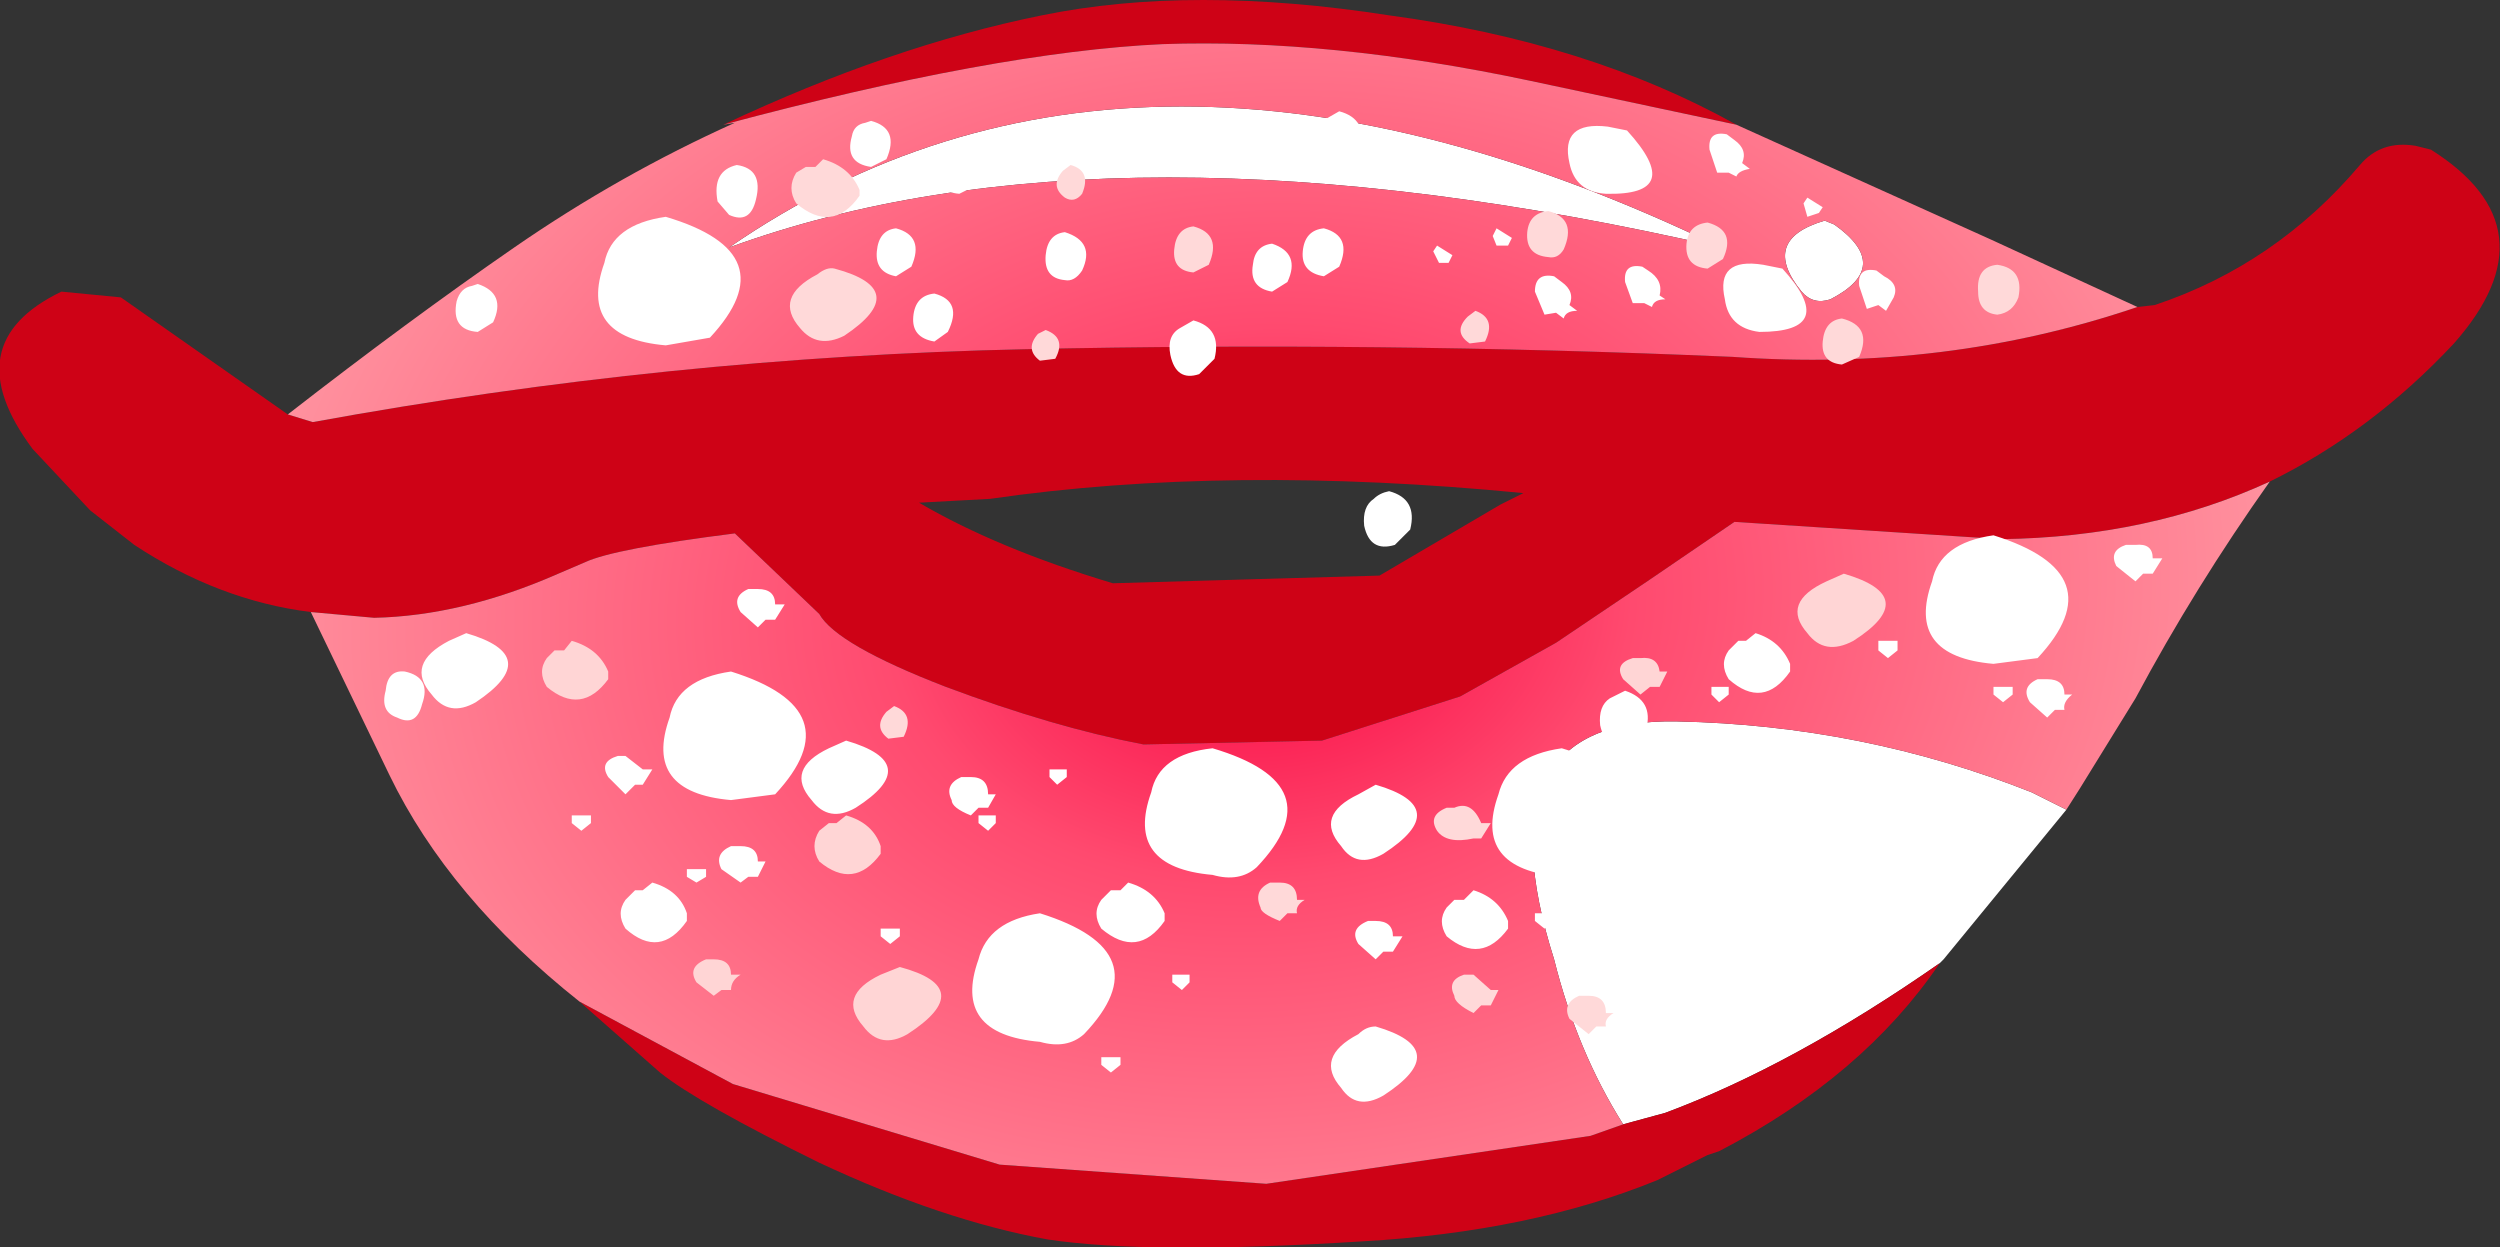 <?xml version="1.0" encoding="UTF-8" standalone="no"?>
<svg xmlns:xlink="http://www.w3.org/1999/xlink" height="32.5px" width="65.15px" xmlns="http://www.w3.org/2000/svg">
  <rect width="100%" height="100%" fill="#333333" stroke="none"/>
  <g transform="matrix(1.0, 0.0, 0.0, 1.0, 0.0, 0.0)">
    <path d="M53.85 21.1 L50.65 25.0 50.55 25.1 Q46.75 27.75 43.4 29.0 L42.3 29.3 Q41.1 27.4 40.5 25.0 38.5 18.7 43.7 18.8 48.55 18.9 52.95 20.65 L53.85 21.1 M47.7 7.8 Q47.25 7.95 46.95 7.6 45.85 6.25 47.55 5.75 L47.8 5.85 Q49.35 6.95 47.7 7.8 M19.0 6.45 Q29.65 -0.9 44.85 6.45 29.0 2.8 19.0 6.45" fill="#ffffff" fill-rule="evenodd" stroke="none"/>
    <path d="M18.85 3.25 Q23.2 1.2 27.15 0.4 31.05 -0.4 36.2 0.4 41.4 1.1 45.25 3.25 L39.85 2.1 Q34.65 1.0 30.3 1.15 25.95 1.35 18.85 3.25 M55.7 8.0 L56.15 7.95 Q59.3 6.9 61.5 4.3 62.05 3.65 62.95 3.8 L63.35 3.9 Q66.6 5.95 63.95 8.95 61.8 11.25 59.15 12.55 56.0 14.0 52.15 14.05 L45.2 13.6 43.0 15.1 40.55 16.75 38.05 18.15 34.45 19.3 29.8 19.4 Q27.45 18.95 24.65 17.9 21.8 16.8 21.35 16.0 L19.15 13.9 Q16.0 14.3 15.25 14.65 L14.55 14.95 Q12.05 16.05 9.75 16.1 L8.1 15.95 Q5.7 15.65 3.5 14.2 L2.35 13.3 0.85 11.7 Q-1.2 8.95 1.6 7.6 L3.15 7.75 7.5 10.8 8.15 11.0 Q17.45 9.3 26.75 9.1 35.9 8.9 45.15 9.3 50.7 9.7 55.7 8.0 M50.55 25.1 Q48.55 28.05 44.8 30.0 L44.5 30.1 43.2 30.75 Q39.9 32.1 35.5 32.35 29.95 32.7 27.3 32.3 24.55 31.8 21.35 30.3 18.2 28.75 17.2 27.95 L15.1 26.1 19.1 28.25 26.05 30.35 33.0 30.85 41.45 29.6 42.3 29.3 43.4 29.0 Q46.75 27.75 50.55 25.1 M23.95 13.1 Q26.0 14.3 29.0 15.2 L35.95 15.0 39.1 13.15 39.7 12.85 Q32.0 12.1 25.8 13.0 L23.95 13.1" fill="#ce0216" fill-rule="evenodd" stroke="none"/>
    <path d="M45.25 3.25 L51.9 6.25 55.7 8.0 Q50.7 9.7 45.15 9.3 35.9 8.9 26.75 9.1 17.45 9.3 8.15 11.0 L7.5 10.8 Q10.65 8.35 13.4 6.45 16.15 4.55 19.15 3.2 L18.85 3.25 Q25.95 1.35 30.3 1.15 34.65 1.0 39.85 2.1 L45.25 3.25 M59.15 12.55 Q57.2 15.3 55.65 18.2 L54.2 20.55 53.85 21.1 52.95 20.65 Q48.55 18.9 43.7 18.8 38.5 18.7 40.5 25.0 41.1 27.4 42.3 29.3 L41.45 29.6 33.0 30.85 26.05 30.35 19.1 28.25 15.1 26.1 Q11.7 23.4 10.15 20.2 L8.1 15.95 9.75 16.1 Q12.05 16.05 14.55 14.95 L15.25 14.65 Q16.0 14.3 19.15 13.9 L21.35 16.0 Q21.8 16.8 24.65 17.9 27.45 18.95 29.8 19.4 L34.45 19.3 38.05 18.15 40.55 16.75 43.0 15.1 45.2 13.6 52.15 14.05 Q56.0 14.0 59.15 12.55 M47.7 7.8 Q49.35 6.95 47.8 5.85 L47.55 5.75 Q45.85 6.25 46.95 7.6 47.25 7.95 47.7 7.8 M19.0 6.45 Q29.0 2.8 44.85 6.45 29.65 -0.9 19.0 6.45" fill="url(#gradient0)" fill-rule="evenodd" stroke="none"/>
    <path d="M34.9 2.9 Q35.65 3.1 35.45 3.9 L35.05 4.3 Q34.4 4.5 34.3 3.8 34.2 3.3 34.55 3.1 L34.9 2.9 M42.4 3.4 Q43.95 5.1 41.85 5.05 41.05 5.0 40.9 4.25 40.65 3.15 41.9 3.3 L42.4 3.4 M22.7 3.15 Q23.45 3.35 23.1 4.15 L22.7 4.35 Q22.0 4.25 22.2 3.55 22.25 3.25 22.55 3.2 L22.7 3.15 M27.25 6.65 Q27.3 6.1 27.75 6.05 28.55 6.3 28.2 7.05 28.0 7.35 27.75 7.3 27.2 7.25 27.25 6.65 M31.1 8.35 Q31.85 8.55 31.65 9.35 L31.25 9.75 Q30.65 9.95 30.5 9.25 30.4 8.75 30.75 8.55 L31.1 8.35 M25.4 4.85 L25.0 5.05 Q24.35 5.0 24.5 4.35 24.5 3.9 25.0 3.85 25.75 4.05 25.4 4.85 M23.35 5.95 Q24.1 6.15 23.75 6.95 L23.35 7.2 Q22.8 7.1 22.85 6.55 22.9 6.0 23.35 5.95 M24.35 7.65 Q25.1 7.85 24.7 8.65 L24.35 8.9 Q23.75 8.8 23.8 8.25 23.85 7.7 24.35 7.65 M18.7 5.25 Q18.55 4.45 19.2 4.3 19.9 4.4 19.7 5.2 19.55 5.85 19.0 5.6 L18.7 5.25 M17.35 9.0 Q15.05 8.8 15.75 6.85 15.95 5.85 17.35 5.65 20.55 6.6 18.5 8.8 L17.35 9.0 M12.45 7.4 Q13.2 7.65 12.85 8.4 L12.45 8.65 Q11.75 8.6 11.9 7.85 12.0 7.5 12.3 7.45 L12.45 7.4 M19.75 15.35 Q20.2 15.35 20.2 15.75 L20.45 15.75 20.2 16.15 19.95 16.15 19.75 16.35 19.3 15.95 Q19.05 15.55 19.5 15.35 L19.75 15.35 M19.05 17.5 Q22.25 18.5 20.2 20.7 L19.05 20.85 Q16.75 20.65 17.45 18.7 17.65 17.7 19.05 17.5 M19.3 22.05 Q19.75 22.05 19.75 22.45 L19.95 22.45 19.75 22.85 19.5 22.85 19.3 23.0 18.8 22.65 Q18.6 22.25 19.05 22.05 L19.3 22.05 M22.05 19.3 Q24.1 19.9 22.3 21.05 21.6 21.45 21.15 20.85 20.45 20.05 21.6 19.5 L22.05 19.3 M12.4 18.3 Q11.7 18.7 11.25 18.1 10.55 17.3 11.7 16.7 L12.15 16.5 Q14.2 17.1 12.4 18.3 M16.55 20.45 L16.3 20.7 15.85 20.25 Q15.6 19.85 16.1 19.7 L16.3 19.7 16.75 20.05 17.0 20.05 16.75 20.45 16.55 20.45 M15.4 21.25 L15.4 21.45 15.15 21.65 14.9 21.45 14.9 21.25 15.4 21.25 M16.75 23.2 L17.0 23.0 Q17.7 23.2 17.9 23.8 L17.9 24.0 Q17.2 25.0 16.3 24.2 16.05 23.8 16.3 23.45 L16.55 23.2 16.75 23.2 M18.4 22.85 L18.15 23.0 17.9 22.85 17.9 22.65 18.4 22.65 18.4 22.85 M27.8 20.05 L27.8 20.25 27.55 20.45 27.35 20.25 27.35 20.05 27.8 20.05 M31.6 19.5 Q34.8 20.45 32.75 22.6 32.3 23.0 31.6 22.8 29.3 22.6 30.0 20.65 30.2 19.65 31.6 19.5 M25.3 20.25 Q25.75 20.25 25.75 20.7 L25.95 20.7 25.75 21.05 25.5 21.05 25.3 21.25 Q24.8 21.05 24.8 20.85 24.6 20.45 25.05 20.25 L25.3 20.25 M25.5 21.25 L25.95 21.25 25.95 21.45 25.75 21.65 25.5 21.45 25.5 21.25 M27.1 23.8 Q30.3 24.8 28.25 26.95 27.8 27.35 27.1 27.15 24.8 26.95 25.5 25.0 25.75 24.0 27.1 23.8 M22.95 24.2 L23.45 24.2 23.45 24.4 23.2 24.6 22.95 24.4 22.95 24.2 M30.35 24.0 Q29.65 25.0 28.7 24.2 28.45 23.8 28.7 23.45 L28.95 23.2 29.2 23.2 29.4 23.0 Q30.1 23.2 30.35 23.8 L30.35 24.0 M29.2 27.75 L28.95 27.95 28.7 27.75 28.7 27.55 29.2 27.55 29.2 27.75 M30.55 25.4 L31.0 25.4 31.0 25.6 30.8 25.8 30.55 25.6 30.55 25.4 M49.15 8.1 L48.95 7.95 48.65 8.05 48.45 7.45 Q48.4 6.95 48.9 7.05 L49.1 7.2 Q49.5 7.4 49.35 7.75 L49.15 8.1 M45.05 4.5 L44.75 4.5 44.55 3.9 Q44.5 3.4 45.0 3.5 L45.2 3.65 Q45.55 3.9 45.4 4.25 L45.6 4.4 Q45.3 4.45 45.25 4.6 L45.05 4.5 M47.1 5.65 L47.0 5.3 47.1 5.15 47.5 5.4 47.4 5.55 47.1 5.65 M42.95 7.05 Q43.35 7.3 43.25 7.7 L43.4 7.8 Q43.1 7.8 43.05 8.0 L42.85 7.9 42.55 7.9 42.35 7.35 Q42.3 6.85 42.8 6.95 L42.95 7.05 M46.45 7.0 Q47.95 8.65 45.85 8.65 45.05 8.55 44.95 7.8 44.7 6.7 45.95 6.9 L46.45 7.0 M51.95 13.95 Q55.15 14.95 53.1 17.15 L51.95 17.3 Q49.65 17.1 50.35 15.15 50.55 14.15 51.95 13.95 M38.9 6.15 L39.0 5.95 39.4 6.2 39.3 6.4 39.0 6.4 38.9 6.15 M37.45 6.4 L37.85 6.65 37.75 6.85 37.5 6.85 37.35 6.55 37.45 6.4 M40.55 8.15 L40.25 8.2 40.0 7.6 Q40.0 7.1 40.5 7.2 L40.7 7.35 Q41.05 7.6 40.9 7.95 L41.1 8.1 Q40.8 8.1 40.75 8.3 L40.55 8.15 M34.5 5.95 Q35.25 6.15 34.9 6.95 L34.5 7.2 Q33.9 7.1 33.95 6.55 34.0 6.0 34.5 5.95 M33.15 7.6 Q32.55 7.5 32.65 6.9 32.7 6.4 33.15 6.35 33.9 6.6 33.55 7.35 L33.15 7.6 M35.55 13.7 Q35.5 13.2 35.8 13.0 35.95 12.85 36.2 12.8 36.95 13.0 36.75 13.8 L36.35 14.2 Q35.7 14.4 35.55 13.7 M41.95 18.2 L42.35 18.0 Q43.1 18.25 42.9 19.0 L42.5 19.4 Q41.85 19.6 41.7 18.9 41.65 18.4 41.95 18.2 M40.7 19.5 Q43.9 20.45 41.85 22.65 L40.7 22.85 Q38.35 22.65 39.05 20.7 39.3 19.7 40.7 19.5 M35.4 20.7 L35.85 20.45 Q37.9 21.05 36.05 22.25 35.35 22.65 34.95 22.05 34.25 21.25 35.4 20.7 M35.4 24.6 Q35.15 24.2 35.65 24.0 L35.85 24.0 Q36.3 24.0 36.3 24.4 L36.55 24.4 36.3 24.8 36.05 24.8 35.85 25.0 35.4 24.6 M35.85 26.75 Q37.9 27.35 36.05 28.55 35.35 28.95 34.95 28.35 34.25 27.55 35.4 26.95 35.6 26.75 35.85 26.75 M40.25 24.2 L40.0 24.0 40.0 23.8 40.45 23.8 40.45 24.0 40.25 24.2 M42.0 24.3 Q42.1 23.85 42.5 23.85 43.15 23.9 43.45 24.5 L43.4 24.9 Q43.1 25.5 42.5 25.2 L42.3 25.15 Q41.75 24.85 42.0 24.3 M38.15 23.45 L38.4 23.2 Q39.05 23.4 39.3 24.0 L39.3 24.2 Q38.6 25.15 37.7 24.4 37.45 24.0 37.7 23.65 L37.9 23.45 38.15 23.45 M52.45 18.1 L52.2 18.3 51.95 18.1 51.95 17.9 52.45 17.9 52.45 18.1 M49.45 16.7 L49.45 16.95 49.2 17.15 48.95 16.95 48.95 16.7 49.45 16.7 M48.65 21.8 L48.25 22.05 Q47.65 22.0 47.7 21.4 47.75 20.85 48.25 20.8 49.0 21.05 48.65 21.8 M45.05 16.95 L45.3 16.7 45.5 16.7 45.75 16.5 Q46.4 16.7 46.65 17.3 L46.65 17.5 Q45.95 18.5 45.05 17.7 44.8 17.3 45.05 16.95 M45.05 18.1 L44.8 18.3 44.6 18.1 44.6 17.9 45.05 17.9 45.05 18.1 M46.0 22.75 L46.2 22.7 Q46.95 22.9 46.6 23.7 46.45 24.0 46.2 23.95 45.5 23.8 45.65 23.1 45.75 22.8 46.0 22.75 M47.75 25.4 Q47.2 25.3 47.25 24.75 47.3 24.2 47.75 24.15 48.55 24.4 48.2 25.15 L47.75 25.4 M55.65 14.2 Q56.1 14.15 56.1 14.55 L56.35 14.55 56.1 14.95 55.85 14.95 55.65 15.15 55.15 14.75 Q54.95 14.35 55.4 14.2 L55.65 14.2 M54.0 18.1 Q53.75 18.3 53.8 18.5 L53.55 18.5 53.35 18.7 52.9 18.3 Q52.65 17.9 53.1 17.7 L53.35 17.7 Q53.8 17.7 53.8 18.1 L54.0 18.1 M10.55 17.5 Q11.25 17.65 11.0 18.35 10.85 18.95 10.35 18.7 9.9 18.55 10.05 18.0 10.1 17.45 10.55 17.5" fill="#ffffff" fill-rule="evenodd" stroke="none"/>
    <path d="M31.1 5.9 Q31.85 6.1 31.5 6.9 L31.1 7.1 Q30.55 7.05 30.6 6.5 30.65 5.95 31.1 5.9 M28.2 5.05 Q28.0 5.3 27.75 5.15 27.35 4.85 27.7 4.45 L27.9 4.3 Q28.45 4.45 28.2 5.05 M27.5 9.35 L27.1 9.4 Q26.7 9.1 27.05 8.7 L27.25 8.6 Q27.8 8.8 27.5 9.35 M22.4 5.1 Q21.7 6.1 20.75 5.3 20.5 4.9 20.75 4.5 L21.0 4.35 21.25 4.35 21.45 4.15 Q22.15 4.35 22.4 4.95 L22.4 5.1 M20.85 8.55 Q20.15 7.75 21.3 7.15 21.55 6.95 21.75 7.0 23.8 7.55 22.0 8.75 21.3 9.1 20.85 8.55 M23.3 18.4 Q23.85 18.6 23.55 19.2 L23.15 19.25 Q22.75 18.95 23.1 18.55 L23.3 18.4 M48.0 8.3 Q48.8 8.5 48.45 9.3 L48.0 9.5 Q47.45 9.45 47.5 8.9 47.55 8.35 48.0 8.3 M52.05 6.9 Q52.75 7.0 52.6 7.75 52.45 8.15 52.05 8.2 51.55 8.15 51.55 7.6 51.5 6.95 52.05 6.9 M44.5 5.8 Q45.25 6.0 44.9 6.75 L44.5 7.0 Q43.9 6.95 43.95 6.35 44.0 5.85 44.5 5.8 M40.75 6.5 Q40.6 6.75 40.35 6.7 39.75 6.65 39.8 6.05 39.85 5.55 40.35 5.5 41.1 5.7 40.75 6.5 M38.25 8.25 L38.45 8.1 Q39.0 8.3 38.7 8.9 L38.3 8.95 Q37.85 8.65 38.25 8.25 M38.6 21.45 L38.85 21.45 38.6 21.85 38.4 21.85 Q37.7 22.0 37.45 21.65 37.2 21.25 37.7 21.05 L37.9 21.05 Q38.35 20.85 38.6 21.45 M33.8 23.45 L34.0 23.45 Q33.75 23.6 33.8 23.8 L33.55 23.8 33.35 24.0 Q32.85 23.8 32.85 23.65 32.65 23.2 33.1 23.0 L33.35 23.0 Q33.8 23.0 33.8 23.45 M39.05 25.8 L38.85 26.2 38.6 26.2 38.4 26.4 Q37.9 26.15 37.9 25.95 37.7 25.55 38.15 25.4 L38.4 25.4 38.85 25.8 39.05 25.8 M41.15 25.95 L41.4 25.95 Q41.85 25.95 41.85 26.4 L42.05 26.4 Q41.8 26.55 41.85 26.75 L41.6 26.75 41.4 26.95 40.9 26.55 Q40.7 26.15 41.15 25.95" fill="#ffd9d9" fill-rule="evenodd" stroke="none"/>
    <path d="M22.05 21.25 Q22.75 21.45 22.95 22.05 L22.95 22.25 Q22.25 23.2 21.35 22.45 21.1 22.05 21.35 21.65 L21.6 21.45 21.8 21.45 22.05 21.25 M14.9 16.7 Q15.6 16.9 15.85 17.5 L15.85 17.7 Q15.15 18.65 14.25 17.9 14.0 17.5 14.25 17.15 L14.45 16.95 14.7 16.95 14.9 16.7 M18.6 25.0 Q19.05 25.0 19.05 25.4 L19.3 25.4 Q19.05 25.55 19.05 25.8 L18.8 25.8 18.6 25.95 18.15 25.6 Q17.9 25.2 18.4 25.0 L18.6 25.0 M22.95 25.4 L23.45 25.2 Q25.5 25.75 23.65 26.95 22.95 27.35 22.5 26.75 21.8 25.95 22.95 25.4 M48.05 14.95 Q50.1 15.55 48.3 16.7 47.55 17.1 47.1 16.5 46.4 15.7 47.6 15.15 L48.05 14.95 M43.25 17.5 L43.45 17.5 43.25 17.9 43.0 17.9 42.75 18.1 42.3 17.7 Q42.05 17.3 42.55 17.15 L42.75 17.15 Q43.2 17.1 43.25 17.5" fill="#ffd5d5" fill-rule="evenodd" stroke="none"/>
  </g>
  <defs>
    <radialGradient cx="0" cy="0" gradientTransform="matrix(0.058, -0.004, 0.003, 0.043, 32.85, 15.75)" gradientUnits="userSpaceOnUse" id="gradient0" r="819.2" spreadMethod="pad">
      <stop offset="0.0" stop-color="#f8013f"/>
      <stop offset="0.204" stop-color="#ff4a6f"/>
      <stop offset="1.0" stop-color="#feebda"/>
    </radialGradient>
  </defs>
</svg>
